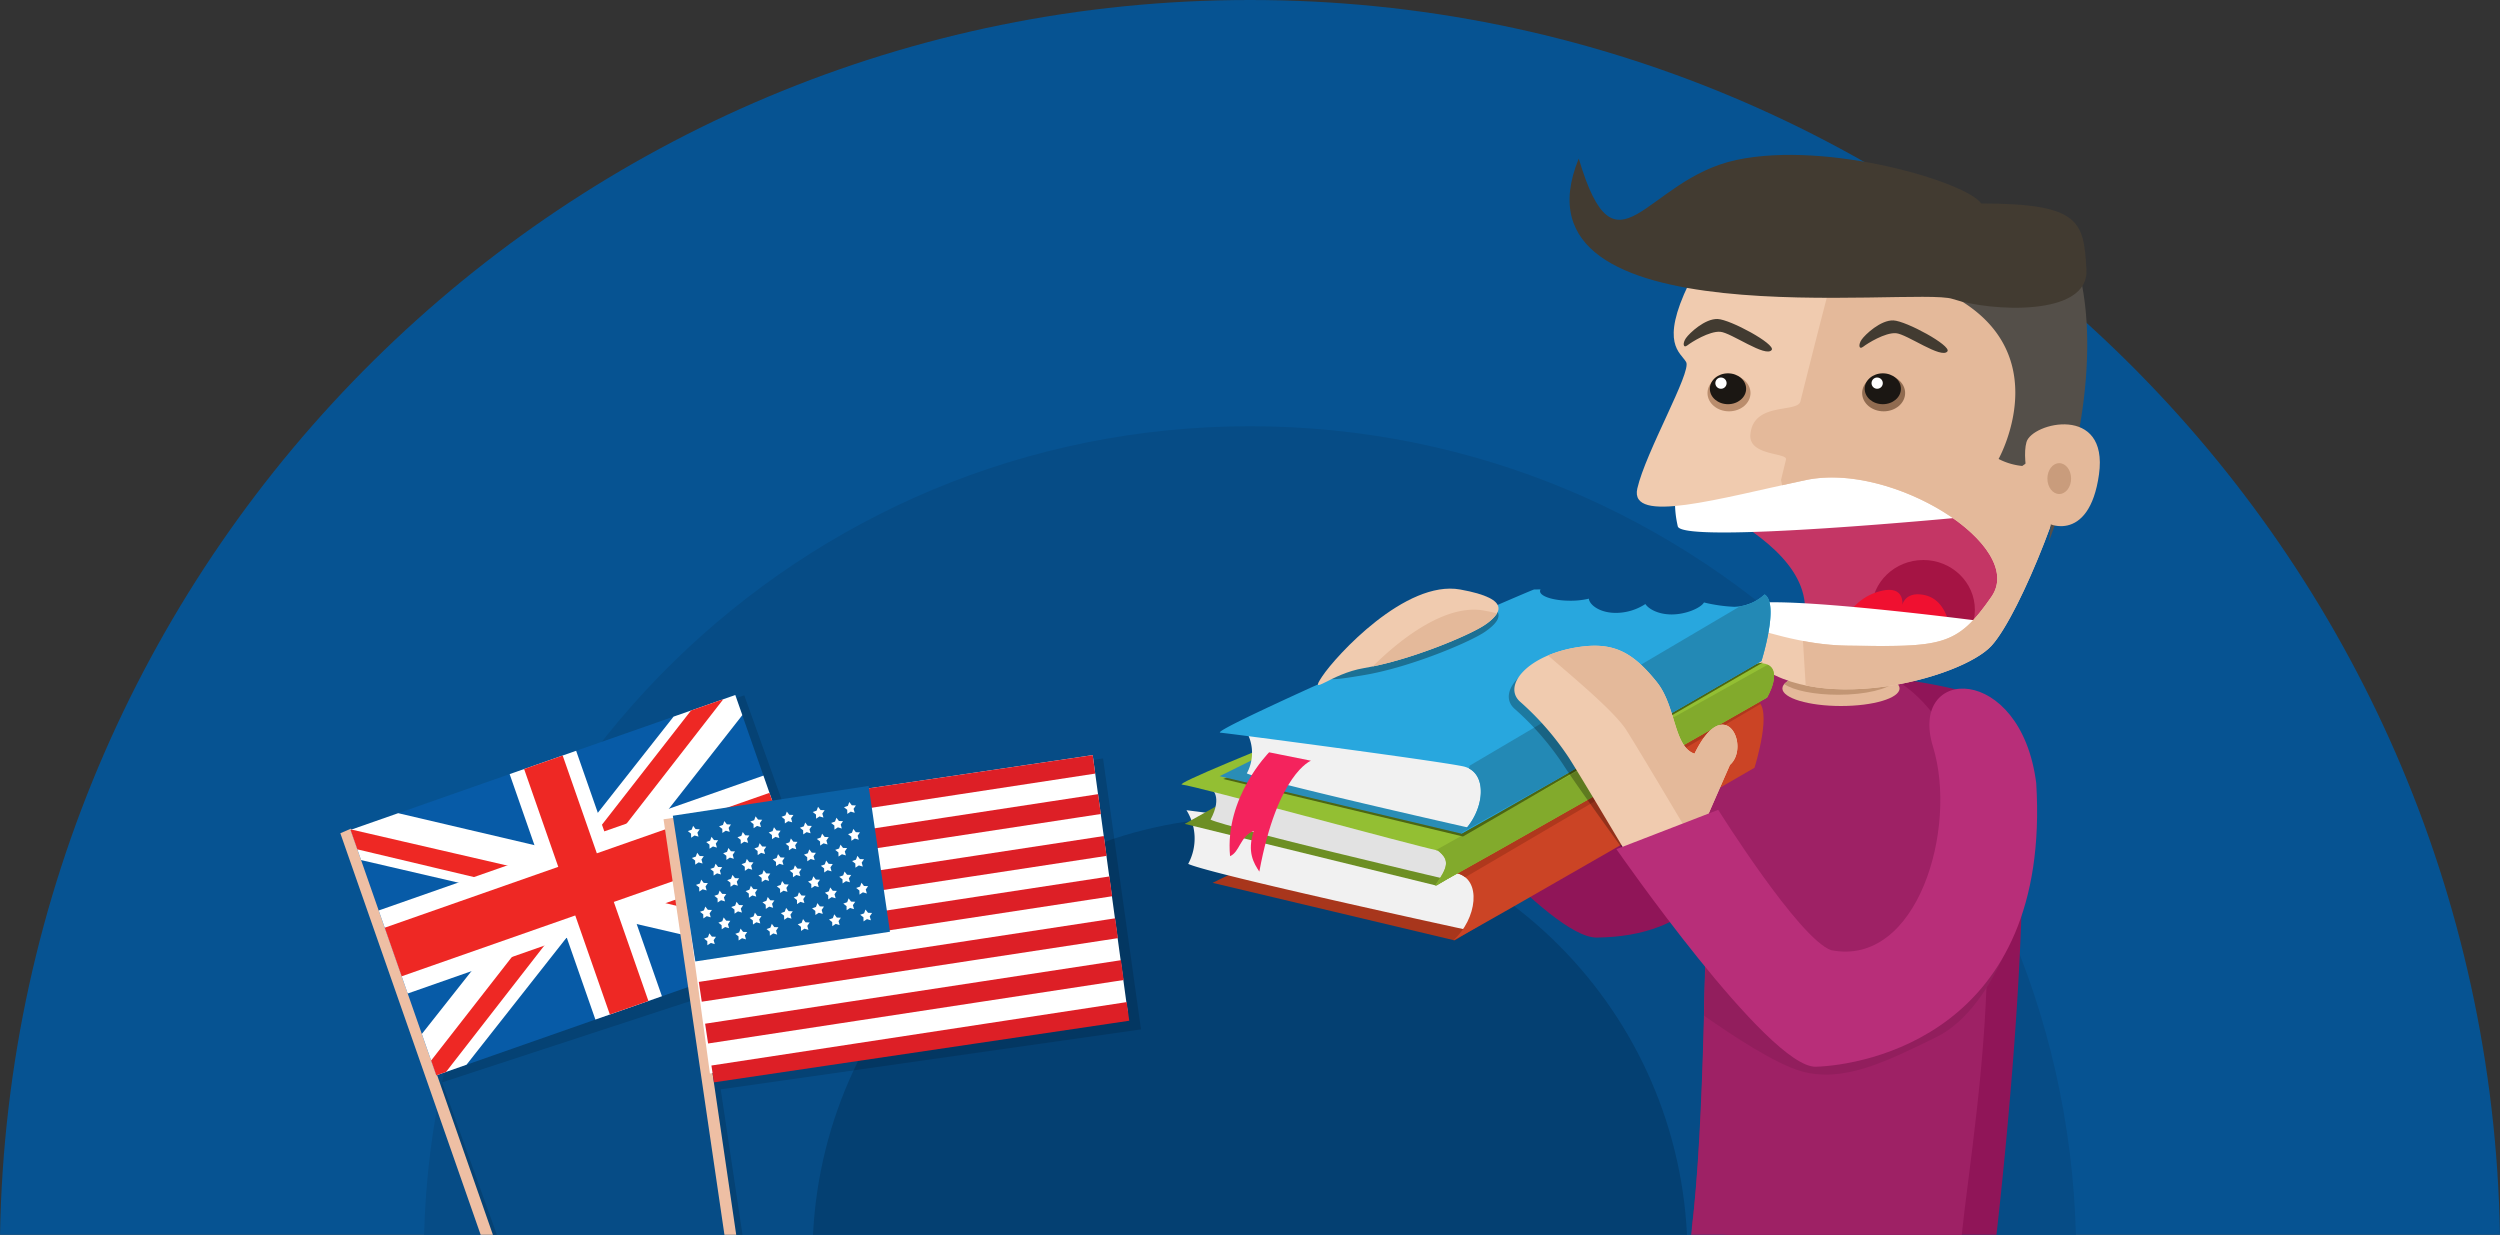 <svg xmlns="http://www.w3.org/2000/svg" width="988" height="488"><rect width="100%" height="100%" fill="#333333" stroke="none"/><defs><style>.cls-11,.cls-17,.cls-19,.cls-23,.cls-27,.cls-4,.cls-5,.cls-7,.cls-8{fill-rule:evenodd}.cls-4{opacity:.14}.cls-5{fill:#eebfa4}.cls-7{fill:#fff}.cls-8{fill:#ee2824}.cls-11{fill:#901558}.cls-17{fill:#e4b99a}.cls-19{fill:#f0cbaf}.cls-23{fill:#1b1713}.cls-27{fill:#f1f1f1}</style></defs><path d="M.01 488C4.64 217.7 224.03 0 494 0s489.36 217.7 493.99 488H0z" fill-rule="evenodd" fill="#065392"/><path d="M167.6 488c4.59-177.27 148.97-319.55 326.4-319.55S815.81 310.73 820.4 488H167.6z" fill="#064c86" fill-rule="evenodd"/><path d="M321.3 488c4.51-91.96 80.1-165.13 172.7-165.13S662.19 396.04 666.7 488H321.3z" fill="#044072" fill-rule="evenodd"/><path class="cls-4" d="M174.72 427.75L196.37 488h-5.46l-21.1-60.95.04-.03-35.24-97.78 159.52-54.45 36.52 101.88z"/><path class="cls-5" d="M189.96 488L134.5 329.3l4.2-1.83L194.8 488h-4.84z"/><path d="M138.53 327.97l152.04-53.3 33.9 97-152.05 53.3z" fill="#075ba7" fill-rule="evenodd"/><path class="cls-7" d="M324.46 371.67l-17.89 6.27-74.81-17.37-47.4 60.21-11.94 4.19-5.71-16.35 42.15-53.36-66.16-15.36-4.17-11.93 18.83-6.6 66.5 15.6 42.32-53.75 24.4-8.55 2.78 7.95-46.79 59.67 73.66 17.27z"/><path class="cls-8" d="M239.59 351.37l-5.77-8.46 87.68 20.27 2.92 8.36zm2.42-18.65l-12.95 4.54 44.02-56.46 12.78-4.48zm-71.63 86.4l47.35-60.72 11.45-2.82-52.9 68.04-3.86 1.35zm34.78-68.26l-63.94-15.2-2.69-7.69.38-.13 66.64 15.4z"/><path class="cls-7" d="M313.17 339.33l-62.88 22.05 11.3 32.33-26.29 9.22-11.3-32.34-62.88 22.05-11.46-32.82 62.87-22.04-11.12-31.85 26.28-9.22 11.13 31.85 62.88-22.04z"/><path class="cls-8" d="M310.79 332.53l-68.21 23.91 13.67 39.14-15.24 5.34-13.67-39.13-68.6 24.04-6.7-19.2 68.59-24.05-13.5-38.66 15.24-5.34 13.5 38.65 68.21-23.9z"/><path class="cls-4" d="M284.82 430.5l8.62 57.5h-6.51l-8.48-56.6-15.68-104.8 173.15-26.88 15.01 107.1z"/><path class="cls-5" d="M286.3 488l-24.07-164.22 4.54-.67L290.95 488h-4.64z"/><path class="cls-7" d="M266.77 322.9l165.07-24.48 13.8 101.34-165.08 24.48z"/><path d="M279.84 412.39l-1.18-7.82L443 379.47l1.08 7.83zm-2.5-16.52l-1.17-7.82 164.54-25.13 1.08 7.84zm-2.48-16.52l-1.19-7.82 164.77-25.16 1.07 7.83zm-2.41-15.93l-1.18-7.8v-.02l164.97-25.2 1.08 7.84zm-2.38-16.54l-1.08-7.83 164.97-25.2 1.08 7.84zm-2.2-15.96l-1.08-7.83 41.17-6.3 123.88-18.37 1 7.3zm13.28 90.17l164.11-25.06 1.02 7.36-164.12 24.35z" fill="#dd1f26" fill-rule="evenodd"/><path d="M265.9 322.38l77.38-11.78 8.43 57.62-76.91 11.74z" fill="#0b61a5" fill-rule="evenodd"/><path class="cls-7" d="M273.92 326.37l.99 1.3 1.62.06-.92 1.34.44 1.57-1.56-.46-1.34.9-.05-1.63-1.27-1 1.53-.55.56-1.53m12.34-1.88l1 1.29 1.61.06-.92 1.35.44 1.56-1.55-.46-1.35.9-.04-1.62-1.28-1 1.53-.55.56-1.53m12.34-1.89l.99 1.3 1.62.06-.91 1.34.44 1.57-1.56-.47-1.35.91-.04-1.63-1.27-1 1.53-.55.56-1.53m12.34-1.88l.99 1.29 1.62.06-.92 1.34.44 1.57-1.55-.46-1.35.9-.05-1.62-1.27-1.01 1.53-.54.56-1.53m12.34-1.89l1 1.3 1.61.06-.92 1.34.44 1.57-1.55-.46-1.35.9-.04-1.63-1.28-1 1.53-.55.56-1.53m12.35-1.88l.98 1.29 1.62.06-.91 1.35.44 1.56-1.56-.46-1.35.9-.04-1.62-1.28-1.01 1.53-.54.57-1.53m-54.45 13.75l.99 1.3 1.62.06-.92 1.34.44 1.57-1.56-.46-1.35.9-.04-1.63-1.27-1.01 1.53-.55.56-1.53m12.34-1.88l1 1.3 1.61.06-.92 1.34.44 1.57-1.55-.46-1.35.9-.04-1.63-1.28-1.01 1.53-.55.56-1.52m12.34-1.89l1 1.3 1.61.06-.92 1.34.44 1.57-1.55-.46-1.35.9-.04-1.63-1.28-1 1.53-.54.56-1.53m12.34-1.89l.99 1.3 1.62.06-.92 1.34.44 1.57-1.56-.46-1.34.9-.05-1.63-1.27-1 1.53-.55.56-1.53m12.34-1.88l.99 1.29 1.62.06-.92 1.34.44 1.57-1.55-.46-1.35.9-.05-1.62-1.27-1.01 1.53-.55.56-1.52m-55.03 13.83l.99 1.3 1.62.06-.92 1.34.44 1.57-1.55-.46-1.35.9-.04-1.62-1.28-1.01 1.53-.55.57-1.53m12.34-1.88l.99 1.3 1.62.06-.92 1.34.44 1.57-1.56-.47-1.35.9-.04-1.62-1.27-1 1.53-.55.56-1.53m12.34-1.89l.99 1.3 1.62.06-.92 1.34.44 1.57-1.55-.46-1.35.9-.05-1.62-1.27-1.01 1.53-.55.56-1.53m12.34-1.88l.99 1.29 1.62.06-.92 1.35.44 1.57-1.55-.47-1.35.9-.04-1.62-1.28-1 1.53-.55.56-1.53m12.34-1.89l1 1.3 1.61.06-.92 1.34.45 1.57-1.56-.46-1.35.9-.04-1.62-1.28-1.01 1.53-.55.56-1.53m12.35-1.88l.98 1.3 1.63.06-.92 1.34.44 1.57-1.56-.47-1.35.9-.04-1.62-1.28-1.01 1.53-.55.57-1.53m-54.45 13.75l1 1.3 1.61.06-.92 1.34.44 1.57-1.55-.46-1.35.9-.04-1.63-1.28-1 1.53-.55.56-1.53m12.35-1.88l.98 1.29 1.63.06-.92 1.34.44 1.57-1.56-.46-1.35.9-.04-1.62-1.28-1.01 1.53-.54.57-1.53m12.34-1.89l.99 1.3 1.62.06-.92 1.34.44 1.57-1.56-.46-1.35.9-.04-1.63-1.27-1 1.53-.55.56-1.53m12.34-1.88l.99 1.29 1.62.06-.92 1.35.44 1.56-1.56-.46-1.35.9-.04-1.62-1.27-1 1.53-.55.56-1.53m12.34-1.88l.99 1.29 1.62.06-.92 1.35.44 1.56-1.56-.46-1.35.9-.04-1.62-1.27-1.01 1.53-.54.56-1.53m-55.03 13.83l.99 1.3 1.62.06-.92 1.34.44 1.57-1.56-.46-1.35.9-.04-1.63-1.27-1 1.53-.55.56-1.53m12.34-1.88l.99 1.29 1.62.06-.92 1.35.44 1.57-1.56-.46-1.34.9-.05-1.63-1.27-1 1.53-.55.56-1.53m12.34-1.88l.99 1.29 1.62.06-.92 1.35.44 1.56-1.55-.46-1.35.9-.05-1.63-1.27-1 1.53-.55.56-1.53m12.34-1.88l1 1.29 1.61.06-.92 1.35.44 1.56-1.55-.46-1.35.9-.04-1.62-1.28-1 1.53-.55.56-1.53m12.34-1.89l1 1.3 1.61.06-.92 1.34.44 1.57-1.55-.46-1.35.9-.04-1.63-1.28-1 1.53-.55.56-1.53m12.35-1.88l.98 1.3 1.63.05-.92 1.35.44 1.56-1.56-.46-1.35.9-.04-1.62-1.28-1 1.53-.55.57-1.53m-54.45 13.74l1 1.3 1.61.06-.92 1.35.44 1.56-1.56-.46-1.35.9-.04-1.62-1.27-1.01 1.53-.55.56-1.52m12.34-1.89l1 1.3 1.61.06-.92 1.34.44 1.57-1.55-.47-1.35.91-.04-1.63-1.28-1 1.53-.55.56-1.53m12.34-1.88l1 1.29 1.61.06-.92 1.35.44 1.56-1.55-.46-1.35.9-.04-1.62-1.28-1.01 1.53-.54.56-1.53m12.35-1.89l.98 1.3 1.63.06-.92 1.34.44 1.57-1.56-.46-1.35.9-.04-1.63-1.28-1 1.53-.55.57-1.53m12.34-1.88l.99 1.29 1.62.06-.92 1.35.44 1.56-1.56-.46-1.35.9-.04-1.62-1.27-1 1.53-.55.56-1.53m-55.03 13.83l.99 1.3 1.62.06-.92 1.34.44 1.57-1.56-.46-1.35.9-.04-1.63-1.27-1 1.53-.55.56-1.53m12.34-1.88l.99 1.29 1.62.07-.92 1.34.44 1.57-1.56-.47-1.35.91-.04-1.63-1.27-1 1.53-.55.56-1.53m12.34-1.89l.99 1.3 1.62.06-.92 1.34.44 1.57-1.55-.46-1.35.9-.05-1.62-1.27-1.01 1.53-.55.56-1.53m12.34-1.88l1 1.3 1.61.05-.92 1.35.44 1.57-1.55-.47-1.35.9-.04-1.62-1.28-1 1.53-.55.56-1.53m12.35-1.89l.98 1.3 1.62.06-.92 1.34.45 1.57-1.56-.46-1.35.9-.04-1.62-1.28-1.01 1.53-.55.57-1.53m12.34-1.88l.98 1.3 1.63.06-.92 1.34.44 1.57-1.56-.47-1.35.9-.04-1.62-1.27-1 1.53-.55.56-1.53M286 362.56l.99 1.29 1.62.06-.92 1.35.44 1.56-1.56-.46-1.34.9-.05-1.62-1.27-1.01 1.53-.55.56-1.52m12.34-1.89l.99 1.3 1.62.06-.92 1.34.44 1.57-1.55-.46-1.35.9-.05-1.63-1.27-1 1.53-.55.56-1.53m12.34-1.88l1 1.29 1.61.06-.92 1.35.44 1.56-1.55-.46-1.35.9-.04-1.62-1.28-1 1.53-.55.56-1.53m12.35-1.89l.98 1.3 1.63.06-.92 1.34.44 1.57-1.56-.46-1.35.9-.04-1.63-1.28-1 1.53-.55.57-1.53m12.34-1.88l.98 1.29 1.63.06-.92 1.34.44 1.57-1.56-.46-1.35.9-.04-1.62-1.28-1.01 1.53-.54.57-1.53m-55.03 13.83l.99 1.3 1.62.06-.92 1.34.44 1.57-1.56-.46-1.35.9-.04-1.62-1.27-1.01 1.53-.55.56-1.53m12.34-1.88l.99 1.3 1.62.05-.92 1.35.44 1.57-1.56-.47-1.35.9-.04-1.62-1.27-1.01 1.53-.55.56-1.53m12.34-1.88l.99 1.3 1.62.06-.92 1.34.44 1.57-1.55-.47-1.35.91-.05-1.63-1.27-1 1.53-.55.56-1.53m12.34-1.88l.99 1.3 1.62.06-.92 1.34.44 1.57-1.56-.47-1.35.9-.04-1.62-1.27-1.01 1.53-.55.56-1.52m12.34-1.89l.99 1.3 1.62.06-.92 1.34.44 1.57-1.55-.47-1.35.91-.05-1.63-1.27-1 1.53-.55.56-1.53m12.34-1.88l1 1.29 1.61.06-.92 1.35.44 1.56-1.55-.46-1.35.9-.04-1.63-1.28-1 1.53-.55.56-1.53"/><path class="cls-11" d="M591.4 285.66l-30.32 22.2s51.26 62.95 70 62.67c37.48-.55 54.02-21.08 81.03-71.55-6.06-47.7-43.55-39.39-40.79-6.1 2.78 33.57-18.19 32.17-33.07 24.96-10.47-9.43-46.85-32.18-46.85-32.18z"/><path class="cls-11" d="M668.59 485.15c8.75-69.67 2.74-212.8 12.66-217.8s83.78-1.66 107.48 10.54c22.26 11.46 2.73 188.56.27 210.1H683.18a88.6 88.6 0 01-14.6-2.84z"/><path d="M668.34 488c5.55-44.22 5.41-120.84 6.92-170.15 2.01-24.43 3.88-41.42 7.06-43.02 5.74-2.89 4.92-6.36 8.34-9.24 13.06-1.08 36.22-.28 57.52 2.45 58.04 34.1 32.11 171.41 27.1 219.96H668.34z" fill="#9e2165" fill-rule="evenodd"/><path d="M673.98 379.2c-.14 7.36-.3 14.8-.5 22.22 11.38 8 28.36 19.16 38.55 21.98 16.36 4.53 32.95-3.58 53.33-13.6s32.48-43.66 32.72-52.72-11.62 1.67-11.62 1.67l-59.02 36.5-44.8-25.76z" fill="#921e5d" fill-rule="evenodd"/><path d="M654.8 185.26c-5.52 7.77 79.92 28.85 53.46 71.56 24.8 6.66 61.18 12.2 76.62-12.76s15.98-28.29 2.2-44.93-68.9-26.07-132.29-13.87z" fill="#c43665" fill-rule="evenodd"/><path d="M760.07 221.32c-11.26 0-20.4 8.81-20.4 19.69s9.14 19.7 20.4 19.7 20.4-8.82 20.4-19.7-9.13-19.7-20.4-19.7z" fill="#a51444" fill-rule="evenodd"/><path d="M770 245.72s-1.66-8.87-9.38-10.54-8.82 3.89-8.82 3.89 1.1-7.77-8.26-5.55a21.06 21.06 0 00-13.23 9.43z" fill="#f01030" fill-rule="evenodd"/><path class="cls-7" d="M664.71 187.48c-3.3 5.55-3.3 13.31-1.65 20.52s115.75-3.88 115.75-3.88l-11.57-18.86s-93.7-9.98-102.53 2.22zm25.91 51.59c-3.67 1.64 0 12.2 0 12.2s65.04 11.65 74.96 6.65a139.28 139.28 0 0019.3-12.2s-84.34-11.09-94.26-6.65z"/><path class="cls-17" d="M727.55 265.14c-12.79 0-23.15 3.1-23.15 6.93s10.36 6.94 23.15 6.94 23.15-3.1 23.15-6.94-10.36-6.93-23.15-6.93z"/><path d="M748.85 269.36c-3.53-2.48-11.74-4.22-21.3-4.22-10.8 0-19.84 2.22-22.4 5.21 3.53 2.48 11.74 4.22 21.3 4.22 10.8 0 19.84-2.22 22.4-5.22z" fill="#c29674" fill-rule="evenodd"/><path class="cls-19" d="M667.47 112.04c11.57-23.85 119.61-22.74 137.25-5.55s15.43 43.82 15.43 62.68-21.74 73.55-33.07 85.98c-12.13 13.32-72.2 28.85-95.9 4.44-27.52-28.33 3.15-4.96 38.58-4.44 37.48.56 43.54.56 57.32-19.41s-39.13-53.25-73.31-46.04-70 17.75-66.7 3.33 21.5-46.04 19.3-49.93-10.48-7.2 1.1-31.06z"/><path class="cls-17" d="M787.08 235.74c-13.78 19.97-19.84 19.97-57.33 19.41a101.32 101.32 0 01-17.22-1.85l1.08 17.6c27.57 5.7 64.28-5.66 73.47-15.75 7.73-8.48 20.32-36.65 27.53-59.68 1.86-18.7 3.36-39.37 4.44-58.22-1.65-11.18-5.5-22.15-14.33-30.76-9.36-9.11-44.13-13.71-76.46-12.46-4.91 17.72-11.6 44.04-16.73 64.6-1.18 4.7-18.59.03-19.78 13.05-.8 8.56 14.76 7.16 14.08 9.92l-1.98 8.1.45 2.06c3.15-.7 6.32-1.4 9.47-2.06 34.18-7.21 87.09 26.07 73.31 46.04z"/><path d="M763.38 113.15c52.91 21.08 26.46 68.23 26.46 68.23a25.72 25.72 0 009.37 2.77c17.08-12.76 10.47 29.96 10.47 29.96s22.6-57.14 12.68-103.73c-7.17-14.43-57.33 1.1-58.98 2.77z" fill="#544f49" fill-rule="evenodd"/><path class="cls-17" d="M800.86 174.72c2.2-7.76 32.52-14.98 28.66 12.76s-21.5 20.52-23.7 16.64-7.17-21.63-4.96-29.4z"/><path d="M813.81 183.04c-2.58 0-4.68 2.73-4.68 6.1s2.1 6.1 4.68 6.1 4.69-2.73 4.69-6.1-2.1-6.1-4.69-6.1z" fill="#c99c7c" fill-rule="evenodd"/><path d="M744.41 148.1c-4.69 0-8.49 3.24-8.49 7.23s3.8 7.23 8.5 7.23 8.49-3.23 8.49-7.23-3.81-7.23-8.5-7.23z" fill="#906b50" fill-rule="evenodd"/><path class="cls-23" d="M744.09 147.54c-3.96 0-7.17 2.73-7.17 6.1s3.2 6.1 7.17 6.1 7.16-2.73 7.16-6.1-3.2-6.1-7.16-6.1z"/><path class="cls-7" d="M741.88 149.2a2.22 2.22 0 102.2 2.22 2.21 2.21 0 00-2.2-2.21z"/><path d="M683.3 148.1c-4.69 0-8.5 3.24-8.5 7.23s3.8 7.23 8.5 7.23 8.5-3.23 8.5-7.23-3.81-7.23-8.5-7.23z" fill="#ba8d6d" fill-rule="evenodd"/><path class="cls-23" d="M682.9 147.54c-3.96 0-7.17 2.73-7.17 6.1s3.21 6.1 7.17 6.1 7.17-2.73 7.17-6.1-3.21-6.1-7.17-6.1z"/><path class="cls-7" d="M680.15 149.2a2.22 2.22 0 102.2 2.22 2.21 2.21 0 00-2.2-2.21z"/><path d="M666.28 133.64c1.4-2.02 7.52-7.77 12.54-7.57s22.87 9.9 21.37 12.21c-2.31 3.24-16.06-6.86-20.37-7.16s-11.24 4.03-12.94 5.35-2-.81-.6-2.83zm69.45.56c1.4-2.02 7.52-7.77 12.54-7.57s22.87 9.9 21.37 12.21c-2.3 3.23-16.05-6.86-20.37-7.16s-11.23 4.03-12.94 5.35-2-.82-.6-2.83zM623.92 62.67c-29.76 72.67 132.84 50.48 147.73 55.47s54.01 7.21 52.91-11.65-2.23-26.07-41.59-26.07c-5.51-8.32-60.38-24.96-96.76-17.2s-47.4 49.38-62.29-.55z" fill="#423b31" fill-rule="evenodd"/><path d="M538.49 319.5l-59.26 29.4 95.64 22.74 42.99-26.07z" fill="#a8361c" fill-rule="evenodd"/><path class="cls-27" d="M468.89 320.19a21.03 21.03 0 01.68 21.22c8.84 4.11 109.88 26.02 109.88 26.02l12.6-31.5z"/><path d="M693.93 276.79c-12.13-2.78-90.4-1.67-90.4-1.67-2.2.56-127.6 50.48-122.1 51.04s83.51 16.64 93.99 18.86 8.26 18.3-1.1 26.62c9.92-4.99 119.06-68.23 119.06-68.23s7.71-24.4.55-26.62z" fill="#cb4425" fill-rule="evenodd"/><path d="M579.07 346.7l116.68-68.49a3.36 3.36 0 00-1.68-1.37l-122.51 66.51 2.26 1.33 1.6.34a8.56 8.56 0 013.65 1.69z" fill="#af381d" fill-rule="evenodd"/><path d="M524.7 293.98l-56.5 31.62 99.5 24.4 43-26.06z" fill="#6d8f24" fill-rule="evenodd"/><path d="M478.68 311.73s4.69 2.78-.27 12.2c7.16 3.33 92.05 23.3 92.05 23.3s5.78-9.7 2.2-11.37-93.98-24.13-93.98-24.13z" fill="#e2e2e2" fill-rule="evenodd"/><path d="M697.78 262.37c-12.12-2.78-97-6.66-97-6.66-2.21.55-139.19 53.8-133.67 54.36s90.67 23.85 101.14 26.07c4.96 3.88 3.86 6.66-1.1 13.87 9.92-5 131.19-74.33 131.19-74.33s6.61-11.1-.56-13.31z" fill="#93bf33" fill-rule="evenodd"/><path d="M568.25 336.14c4.96 3.88 3.86 6.66-1.1 13.87 9.92-5 131.19-74.33 131.19-74.33s6.05-10.17.28-12.98l-131.16 73.27.8.17z" fill="#82aa2c" fill-rule="evenodd"/><path d="M696.68 261.81l-191.82 37.72-21.5 8.32 94.81 22.74z" fill="#4c6613" fill-rule="evenodd"/><path d="M541.24 277.34L482 306.74l95.63 22.74 43-26.07z" fill="#2a8db7" fill-rule="evenodd"/><path class="cls-27" d="M492.19 288.44a17.04 17.04 0 01.55 17.2c7.16 3.32 88.46 21.63 88.46 21.63l10.75-26.07z"/><path d="M482.26 289.55c5.52.55 85.44 11.09 95.91 13.3s8.53 18.38-.84 26.7c9.92-4.99 118.8-68.3 118.8-68.3s7.2-22.77 1.23-26.32a18.5 18.5 0 01-11.99 4.88 61.32 61.32 0 01-11.96-1.72c-1.15 2.06-6.91 4.74-12.8 4.74-5.31 0-9.1-2.18-10.36-4.12a21.36 21.36 0 01-12.16 3.5c-6.45-.17-10.06-3.52-10.16-5.62a31.2 31.2 0 01-7.38.81c-6.59 0-11.93-1.7-11.93-3.78a1.37 1.37 0 01.21-.69l-2.55.03c-2.2.56-129.53 56.03-124.02 56.59z" fill="#28a7de" fill-rule="evenodd"/><path d="M580.57 303.72c7.43 3.92 5.48 17.3-2.41 25.06l37.42-20.9c34.88-20.07 80.55-46.63 80.55-46.63s7.2-22.77 1.23-26.32a18.68 18.68 0 01-9.74 4.7L580.8 302.59z" fill="#2389b5" fill-rule="evenodd"/><path d="M525.56 268.35c2.75.25 7.42-.53 13.48-1.55 18.61-3.12 42.44-13.31 47.95-17.2 3.8-2.67 7.85-6.4 3-9.72a5149.18 5149.18 0 00-64.43 28.47z" fill="#1b6d91" opacity=".96" fill-rule="evenodd"/><path d="M518.1 300.64l-16.54-3.33s-17.64 17.75-15.44 41.05c3.86-1.66 3.86-7.77 9.37-9.98-2.75 8.32 0 12.75 2.2 16.08 7.17-38.83 20.4-43.82 20.4-43.82z" fill="#f4235d" fill-rule="evenodd"/><path d="M654.8 272.35c-9.38-11.65-19.1-15.95-33.08-13.87-20.2 3.01-30.32 15.3-23.15 21.64a111.4 111.4 0 0119.29 22.18c4.96 7.77 24.25 34.4 24.25 34.4l28.67-7.22-.34-13.31c8.18-7.27-1.93-29.17-14-4.44-8.26-2.77 5.99-29.88-1.65-39.38z" style="mix-blend-mode:multiply" opacity=".28" fill-rule="evenodd"/><path class="cls-19" d="M654.8 269.58c-9.38-11.65-16.9-15.96-30.88-13.87-20.2 3.01-30.31 15.29-23.15 21.63a111.47 111.47 0 0119.3 22.2c4.96 7.76 23.7 39.37 23.7 39.37l29.2-12.2 10.7-24.41c8.18-7.27-1.93-29.17-14-4.44-8.26-2.77-7.24-18.79-14.88-28.28z"/><path class="cls-17" d="M611.8 259.04c7.17 6.34 25.9 21.63 30.87 29.4s23.7 39.38 23.7 39.38l7.5-3.13 9.8-22.39c8.18-7.26-1.93-29.17-14-4.43-8.26-2.78-7.24-18.8-14.88-28.3-9.37-11.64-16.89-15.95-30.87-13.86a50.2 50.2 0 00-12.13 3.32.07.07 0 01.01 0z"/><path class="cls-19" d="M577.07 232.97c-21.5-3.89-49.06 26.07-54.57 34.39s3.3-1.11 16.54-3.33c18.61-3.12 42.44-13.31 47.95-17.2s11.58-9.98-9.92-13.86z"/><path class="cls-17" d="M542.5 263.38c17.99-3.7 39.32-12.9 44.5-16.55a16.07 16.07 0 004.63-4.43 75.7 75.7 0 00-5.19-1.11c-14.84-2.69-32.58 10.77-43.95 22.1z"/><path d="M679.04 320.05l-40.23 15.54s60.08 86.53 78.82 85.98 93.15-12.76 87.09-112.06c-6.06-47.7-50.71-46.6-40.8-14.42s-6.05 87.1-40.23 80.43c-12.68-4.43-44.65-55.47-44.65-55.47z" fill="#b82e79" fill-rule="evenodd"/></svg>